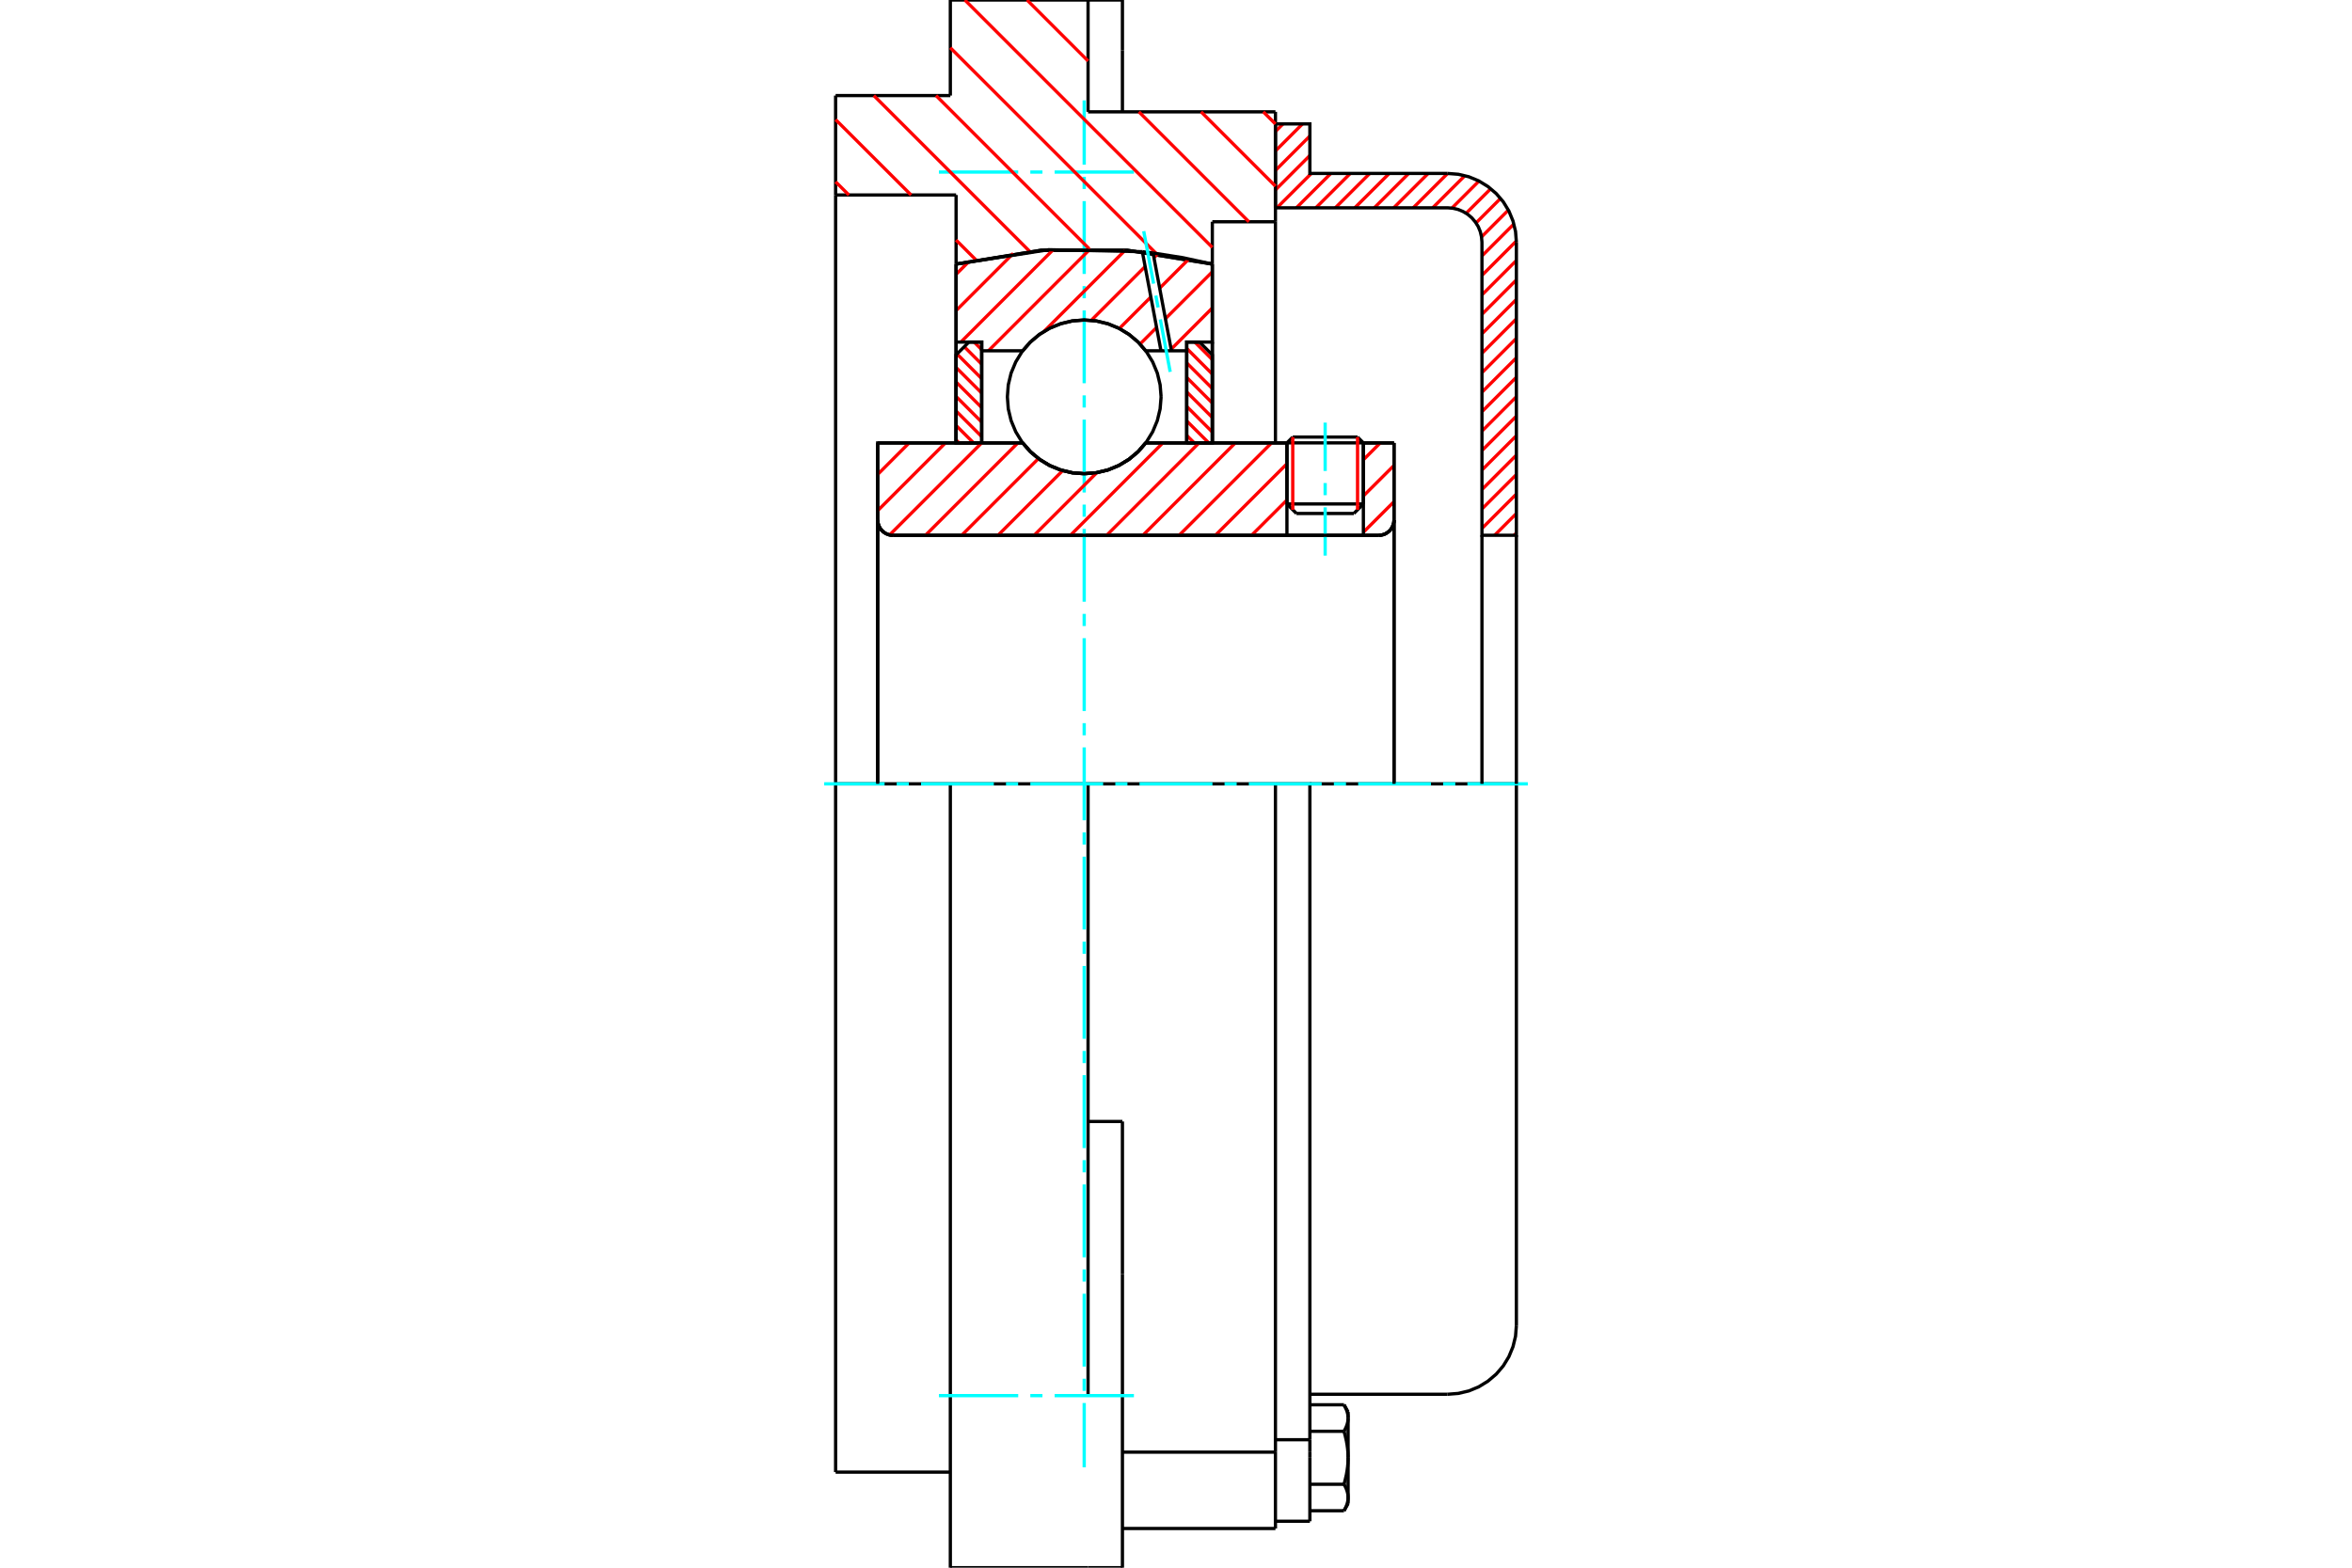 <?xml version="1.0" standalone="no"?>
<!DOCTYPE svg PUBLIC "-//W3C//DTD SVG 1.1//EN"
	"http://www.w3.org/Graphics/SVG/1.1/DTD/svg11.dtd">
<svg xmlns="http://www.w3.org/2000/svg" height="100%" width="100%" viewBox="0 0 36000 24000">
	<rect x="-1800" y="-1200" width="39600" height="26400" style="fill:#FFF"/>
	<g style="fill:none; fill-rule:evenodd" transform="matrix(1 0 0 1 0 0)">
		<g style="fill:none; stroke:#000; stroke-width:50; shape-rendering:geometricPrecision">
			<line x1="20868" y1="6780" x2="19698" y2="6780"/>
			<line x1="19787" y1="6691" x2="20779" y2="6691"/>
			<line x1="19698" y1="7715" x2="20868" y2="7715"/>
			<line x1="20722" y1="7861" x2="19844" y2="7861"/>
			<polyline points="21102,8195 21139,8192 21175,8184 21209,8170 21240,8150 21268,8127 21292,8099 21311,8067 21325,8033 21334,7998 21337,7961"/>
			<line x1="21337" y1="6781" x2="21337" y2="7961"/>
			<line x1="20868" y1="6781" x2="21337" y2="6781"/>
			<line x1="17536" y1="6781" x2="19698" y2="6781"/>
			<polyline points="15654,6781 15774,6918 15913,7034 16069,7128 16237,7196 16414,7238 16595,7252 16776,7238 16953,7196 17121,7128 17277,7034 17417,6918 17536,6781"/>
			<line x1="13434" y1="6781" x2="15654" y2="6781"/>
			<line x1="13434" y1="7961" x2="13434" y2="6781"/>
			<polyline points="13434,7961 13437,7998 13446,8033 13460,8067 13479,8099 13503,8127 13531,8150 13562,8170 13596,8184 13632,8192 13668,8195"/>
			<line x1="21102" y1="8195" x2="13668" y2="8195"/>
			<line x1="21337" y1="7961" x2="21337" y2="12000"/>
			<line x1="13434" y1="7961" x2="13434" y2="12000"/>
			<line x1="19787" y1="6691" x2="19698" y2="6780"/>
			<line x1="20868" y1="6780" x2="20779" y2="6691"/>
			<line x1="20722" y1="7861" x2="20868" y2="7715"/>
			<line x1="19698" y1="7715" x2="19844" y2="7861"/>
			<line x1="19698" y1="6780" x2="19698" y2="7715"/>
			<line x1="20868" y1="7715" x2="20868" y2="6780"/>
			<polyline points="21102,8195 21139,8192 21175,8184 21209,8170 21240,8150 21268,8127 21292,8099 21311,8067 21325,8033 21334,7998 21337,7961"/>
			<polyline points="13434,7961 13437,7998 13446,8033 13460,8067 13479,8099 13503,8127 13531,8150 13562,8170 13596,8184 13632,8192 13668,8195"/>
			<polyline points="19522,23400 19522,22317 19522,22231"/>
			<line x1="17180" y1="22231" x2="19522" y2="22231"/>
			<line x1="16654" y1="1712" x2="19522" y2="1712"/>
			<line x1="19522" y1="12000" x2="19522" y2="22231"/>
			<line x1="19522" y1="12000" x2="16654" y2="12000"/>
			<line x1="17180" y1="17169" x2="16654" y2="17169"/>
			<line x1="14546" y1="12000" x2="12790" y2="12000"/>
			<line x1="16654" y1="12000" x2="14546" y2="12000"/>
			<line x1="14634" y1="2985" x2="12790" y2="2985"/>
			<line x1="14634" y1="4043" x2="14634" y2="2985"/>
			<polyline points="18556,4043 17254,3831 15936,3831 14634,4043"/>
			<line x1="18556" y1="3395" x2="18556" y2="4043"/>
			<line x1="19522" y1="3395" x2="18556" y2="3395"/>
			<line x1="19522" y1="1712" x2="19522" y2="3395"/>
			<line x1="16654" y1="0" x2="16654" y2="1712"/>
			<line x1="14546" y1="0" x2="16654" y2="0"/>
			<line x1="14546" y1="1463" x2="14546" y2="0"/>
			<line x1="12790" y1="1463" x2="14546" y2="1463"/>
			<line x1="12790" y1="2985" x2="12790" y2="1463"/>
			<line x1="14634" y1="6781" x2="14634" y2="4043"/>
			<line x1="18556" y1="4043" x2="18556" y2="6781"/>
			<line x1="12790" y1="22537" x2="12790" y2="12000"/>
			<line x1="19522" y1="3395" x2="19522" y2="6781"/>
			<line x1="12790" y1="12000" x2="12790" y2="2985"/>
			<line x1="17180" y1="19503" x2="17180" y2="17169"/>
			<line x1="16654" y1="21366" x2="16654" y2="12000"/>
			<line x1="17180" y1="24000" x2="17180" y2="19503"/>
			<line x1="17180" y1="772" x2="17180" y2="0"/>
			<line x1="17180" y1="1712" x2="17180" y2="772"/>
			<polyline points="14546,24000 14546,21366 14546,12000"/>
			<line x1="14546" y1="24000" x2="16654" y2="24000"/>
			<line x1="17180" y1="23400" x2="19522" y2="23400"/>
			<line x1="12790" y1="22537" x2="14546" y2="22537"/>
			<line x1="17180" y1="0" x2="16654" y2="0"/>
			<line x1="16654" y1="24000" x2="17180" y2="24000"/>
			<line x1="19522" y1="22041" x2="20049" y2="22041"/>
			<line x1="20049" y1="22230" x2="20049" y2="22041"/>
			<line x1="20049" y1="22317" x2="20049" y2="22230"/>
			<line x1="20049" y1="23289" x2="20049" y2="22317"/>
			<polyline points="20049,22041 20049,12000 19522,12000"/>
			<polyline points="20571,21912 20575,21905 20579,21899 20582,21892 20585,21886 20588,21880 20592,21874 20594,21868 20597,21862 20600,21856 20603,21850 20605,21844 20608,21838 20610,21832 20612,21826 20614,21821 20616,21815 20618,21809 20620,21804 20621,21798 20623,21792 20624,21787 20626,21781 20627,21775 20628,21770 20629,21764 20630,21759 20631,21753 20632,21748 20632,21742 20633,21737 20633,21731 20634,21725 20634,21720 20634,21714 20634,21709"/>
			<polyline points="20634,22317 20634,22306 20634,22295 20634,22284 20633,22273 20633,22261 20632,22250 20632,22239 20631,22228 20630,22217 20629,22206 20628,22195 20627,22184 20626,22172 20624,22161 20623,22150 20621,22139 20620,22127 20618,22116 20616,22105 20614,22093 20612,22082 20610,22070 20608,22058 20605,22047 20603,22035 20600,22023 20597,22011 20594,21999 20592,21987 20588,21974 20585,21962 20582,21950 20579,21937 20575,21924 20571,21912"/>
			<line x1="20634" y1="21709" x2="20634" y2="22317"/>
			<polyline points="20634,22925 20634,22920 20634,22914 20634,22909 20633,22903 20633,22898 20632,22892 20632,22887 20631,22881 20630,22875 20629,22870 20628,22864 20627,22859 20626,22853 20624,22847 20623,22842 20621,22836 20620,22831 20618,22825 20616,22819 20614,22813 20612,22808 20610,22802 20608,22796 20605,22790 20603,22784 20600,22778 20597,22772 20594,22766 20592,22760 20588,22754 20585,22748 20582,22742 20579,22735 20575,22729 20571,22723"/>
			<line x1="20634" y1="22317" x2="20634" y2="22925"/>
			<polyline points="20571,22723 20575,22710 20579,22697 20582,22685 20585,22672 20588,22660 20592,22647 20594,22635 20597,22623 20600,22611 20603,22599 20605,22588 20608,22576 20610,22564 20612,22553 20614,22541 20616,22530 20618,22518 20620,22507 20621,22495 20623,22484 20624,22473 20626,22462 20627,22450 20628,22439 20629,22428 20630,22417 20631,22406 20632,22395 20632,22384 20633,22373 20633,22362 20634,22350 20634,22339 20634,22328 20634,22317"/>
			<line x1="20634" y1="22925" x2="20634" y2="23020"/>
			<polyline points="20571,23128 20575,23122 20579,23115 20582,23109 20585,23103 20588,23097 20592,23091 20594,23085 20597,23078 20600,23072 20603,23067 20605,23061 20608,23055 20610,23049 20612,23043 20614,23037 20616,23032 20618,23026 20620,23020 20621,23015 20623,23009 20624,23003 20626,22998 20627,22992 20628,22987 20629,22981 20630,22975 20631,22970 20632,22964 20632,22959 20633,22953 20633,22948 20634,22942 20634,22937 20634,22931 20634,22925"/>
			<polyline points="20634,21709 20634,21703 20634,21698 20634,21692 20633,21686 20633,21681 20632,21675 20632,21670 20631,21664 20630,21659 20629,21653 20628,21648 20627,21642 20626,21636 20624,21631 20623,21625 20621,21620 20620,21614 20618,21608 20616,21603 20614,21597 20612,21591 20610,21585 20608,21579 20605,21574 20603,21568 20600,21562 20597,21556 20594,21550 20592,21544 20588,21537 20585,21531 20582,21525 20579,21519 20575,21512 20571,21506"/>
			<line x1="20634" y1="21615" x2="20634" y2="21709"/>
			<line x1="20049" y1="23128" x2="20571" y2="23128"/>
			<line x1="20049" y1="22723" x2="20571" y2="22723"/>
			<line x1="20049" y1="21912" x2="20571" y2="21912"/>
			<line x1="20049" y1="21506" x2="20571" y2="21506"/>
			<polyline points="23210,12000 22156,12000 20049,12000"/>
			<line x1="23210" y1="20292" x2="23210" y2="12000"/>
			<line x1="19522" y1="23289" x2="20049" y2="23289"/>
			<line x1="20571" y1="23128" x2="20634" y2="23020"/>
			<line x1="20634" y1="21615" x2="20571" y2="21506"/>
			<polyline points="22156,21345 22321,21332 22482,21294 22634,21231 22775,21144 22901,21037 23009,20911 23095,20770 23158,20617 23197,20457 23210,20292"/>
			<line x1="20049" y1="21345" x2="22156" y2="21345"/>
		</g>
		<g style="fill:none; stroke:#0FF; stroke-width:50; shape-rendering:geometricPrecision">
			<line x1="20283" y1="8506" x2="20283" y2="7767"/>
			<line x1="20283" y1="7581" x2="20283" y2="7395"/>
			<line x1="20283" y1="7210" x2="20283" y2="6470"/>
			<line x1="16595" y1="22463" x2="16595" y2="21479"/>
			<line x1="16595" y1="21293" x2="16595" y2="21107"/>
			<line x1="16595" y1="20921" x2="16595" y2="19806"/>
			<line x1="16595" y1="19620" x2="16595" y2="19434"/>
			<line x1="16595" y1="19248" x2="16595" y2="18133"/>
			<line x1="16595" y1="17947" x2="16595" y2="17761"/>
			<line x1="16595" y1="17576" x2="16595" y2="16460"/>
			<line x1="16595" y1="16275" x2="16595" y2="16089"/>
			<line x1="16595" y1="15903" x2="16595" y2="14788"/>
			<line x1="16595" y1="14602" x2="16595" y2="14416"/>
			<line x1="16595" y1="14230" x2="16595" y2="13115"/>
			<line x1="16595" y1="12929" x2="16595" y2="12743"/>
			<line x1="16595" y1="12558" x2="16595" y2="11442"/>
			<line x1="16595" y1="11257" x2="16595" y2="11071"/>
			<line x1="16595" y1="10885" x2="16595" y2="9770"/>
			<line x1="16595" y1="9584" x2="16595" y2="9398"/>
			<line x1="16595" y1="9212" x2="16595" y2="8097"/>
			<line x1="16595" y1="7911" x2="16595" y2="7725"/>
			<line x1="16595" y1="7540" x2="16595" y2="6424"/>
			<line x1="16595" y1="6239" x2="16595" y2="6053"/>
			<line x1="16595" y1="5867" x2="16595" y2="4752"/>
			<line x1="16595" y1="4566" x2="16595" y2="4380"/>
			<line x1="16595" y1="4194" x2="16595" y2="3079"/>
			<line x1="16595" y1="2893" x2="16595" y2="2707"/>
			<line x1="16595" y1="2521" x2="16595" y2="1537"/>
			<line x1="12615" y1="12000" x2="13540" y2="12000"/>
			<line x1="13725" y1="12000" x2="13911" y2="12000"/>
			<line x1="14097" y1="12000" x2="15212" y2="12000"/>
			<line x1="15398" y1="12000" x2="15584" y2="12000"/>
			<line x1="15770" y1="12000" x2="16885" y2="12000"/>
			<line x1="17071" y1="12000" x2="17257" y2="12000"/>
			<line x1="17442" y1="12000" x2="18558" y2="12000"/>
			<line x1="18743" y1="12000" x2="18929" y2="12000"/>
			<line x1="19115" y1="12000" x2="20230" y2="12000"/>
			<line x1="20416" y1="12000" x2="20602" y2="12000"/>
			<line x1="20788" y1="12000" x2="21903" y2="12000"/>
			<line x1="22089" y1="12000" x2="22275" y2="12000"/>
			<line x1="22460" y1="12000" x2="23385" y2="12000"/>
			<line x1="14371" y1="2634" x2="15585" y2="2634"/>
			<line x1="15770" y1="2634" x2="15956" y2="2634"/>
			<line x1="16142" y1="2634" x2="17356" y2="2634"/>
			<line x1="14371" y1="21366" x2="15585" y2="21366"/>
			<line x1="15770" y1="21366" x2="15956" y2="21366"/>
			<line x1="16142" y1="21366" x2="17356" y2="21366"/>
		</g>
		<g style="fill:none; stroke:#F00; stroke-width:50; shape-rendering:geometricPrecision">
			<line x1="23210" y1="8159" x2="23174" y2="8195"/>
			<line x1="23210" y1="7861" x2="22876" y2="8195"/>
			<line x1="23210" y1="7563" x2="22683" y2="8090"/>
			<line x1="23210" y1="7265" x2="22683" y2="7792"/>
			<line x1="23210" y1="6967" x2="22683" y2="7494"/>
			<line x1="23210" y1="6669" x2="22683" y2="7196"/>
			<line x1="23210" y1="6371" x2="22683" y2="6898"/>
			<line x1="23210" y1="6073" x2="22683" y2="6600"/>
			<line x1="23210" y1="5775" x2="22683" y2="6302"/>
			<line x1="23210" y1="5477" x2="22683" y2="6004"/>
			<line x1="23210" y1="5179" x2="22683" y2="5706"/>
			<line x1="23210" y1="4881" x2="22683" y2="5408"/>
			<line x1="23210" y1="4583" x2="22683" y2="5110"/>
			<line x1="23210" y1="4285" x2="22683" y2="4812"/>
			<line x1="23210" y1="3987" x2="22683" y2="4514"/>
			<line x1="23209" y1="3690" x2="22683" y2="4216"/>
			<line x1="23172" y1="3429" x2="22683" y2="3918"/>
			<line x1="23087" y1="3216" x2="22676" y2="3627"/>
			<line x1="22968" y1="3037" x2="22592" y2="3413"/>
			<line x1="22818" y1="2889" x2="22441" y2="3265"/>
			<line x1="22637" y1="2772" x2="22223" y2="3186"/>
			<line x1="22422" y1="2689" x2="21929" y2="3181"/>
			<line x1="22158" y1="2655" x2="21631" y2="3181"/>
			<line x1="21860" y1="2655" x2="21333" y2="3181"/>
			<line x1="21562" y1="2655" x2="21035" y2="3181"/>
			<line x1="21264" y1="2655" x2="20737" y2="3181"/>
			<line x1="20966" y1="2655" x2="20439" y2="3181"/>
			<line x1="20668" y1="2655" x2="20141" y2="3181"/>
			<line x1="20370" y1="2655" x2="19843" y2="3181"/>
			<line x1="20072" y1="2655" x2="19545" y2="3181"/>
			<line x1="20049" y1="2380" x2="19522" y2="2907"/>
			<line x1="20049" y1="2082" x2="19522" y2="2609"/>
			<line x1="19936" y1="1897" x2="19522" y2="2311"/>
			<line x1="19638" y1="1897" x2="19522" y2="2013"/>
		</g>
		<g style="fill:none; stroke:#000; stroke-width:50; shape-rendering:geometricPrecision">
			<polyline points="19522,3181 19522,1897 20049,1897 20049,2655 22156,2655"/>
			<polyline points="23210,3708 23197,3543 23158,3383 23095,3230 23009,3089 22901,2963 22775,2856 22634,2769 22482,2706 22321,2668 22156,2655"/>
			<polyline points="23210,3708 23210,8195 22683,8195 22683,3708 22676,3626 22657,3545 22626,3469 22582,3399 22529,3336 22466,3282 22395,3239 22319,3207 22239,3188 22156,3181 19522,3181"/>
			<line x1="23210" y1="12000" x2="23210" y2="8195"/>
			<line x1="22683" y1="8195" x2="22683" y2="12000"/>
		</g>
		<g style="fill:none; stroke:#F00; stroke-width:50; shape-rendering:geometricPrecision">
			<line x1="19336" y1="1712" x2="19522" y2="1898"/>
			<line x1="18384" y1="1712" x2="19522" y2="2850"/>
			<line x1="15720" y1="0" x2="16654" y2="934"/>
			<line x1="17432" y1="1712" x2="19115" y2="3395"/>
			<line x1="14768" y1="0" x2="18556" y2="3788"/>
			<line x1="14546" y1="731" x2="17699" y2="3883"/>
			<line x1="14327" y1="1463" x2="16672" y2="3809"/>
			<line x1="13375" y1="1463" x2="15763" y2="3851"/>
			<line x1="12790" y1="1831" x2="13945" y2="2985"/>
			<line x1="14634" y1="3675" x2="14935" y2="3976"/>
			<line x1="12790" y1="2783" x2="12993" y2="2985"/>
		</g>
		<g style="fill:none; stroke:#000; stroke-width:50; shape-rendering:geometricPrecision">
			<polyline points="18556,4043 17254,3831 15936,3831 14634,4043"/>
		</g>
		<g style="fill:none; stroke:#F00; stroke-width:50; shape-rendering:geometricPrecision">
			<line x1="20779" y1="6691" x2="20779" y2="7805"/>
			<line x1="19787" y1="7805" x2="19787" y2="6691"/>
			<line x1="14634" y1="6736" x2="14680" y2="6781"/>
			<line x1="14634" y1="6514" x2="14902" y2="6781"/>
			<line x1="14634" y1="6292" x2="15026" y2="6684"/>
			<line x1="14634" y1="6070" x2="15026" y2="6462"/>
			<line x1="14634" y1="5848" x2="15026" y2="6240"/>
			<line x1="14634" y1="5626" x2="15026" y2="6018"/>
			<line x1="14648" y1="5419" x2="15026" y2="5797"/>
			<line x1="14759" y1="5308" x2="15026" y2="5575"/>
			<line x1="14910" y1="5237" x2="15026" y2="5353"/>
		</g>
		<g style="fill:none; stroke:#000; stroke-width:50; shape-rendering:geometricPrecision">
			<polyline points="15026,6781 15026,5237 14830,5237 14634,5433 14634,6781 15026,6781"/>
		</g>
		<g style="fill:none; stroke:#F00; stroke-width:50; shape-rendering:geometricPrecision">
			<line x1="18288" y1="5237" x2="18556" y2="5505"/>
			<line x1="18164" y1="5334" x2="18556" y2="5727"/>
			<line x1="18164" y1="5556" x2="18556" y2="5948"/>
			<line x1="18164" y1="5778" x2="18556" y2="6170"/>
			<line x1="18164" y1="6000" x2="18556" y2="6392"/>
			<line x1="18164" y1="6222" x2="18556" y2="6614"/>
			<line x1="18164" y1="6444" x2="18502" y2="6781"/>
			<line x1="18164" y1="6666" x2="18280" y2="6781"/>
		</g>
		<g style="fill:none; stroke:#000; stroke-width:50; shape-rendering:geometricPrecision">
			<polyline points="18164,6781 18164,5237 18360,5237 18556,5433 18556,6781 18164,6781"/>
			<polyline points="17772,6076 17757,5891 17714,5712 17643,5541 17547,5384 17427,5244 17287,5124 17129,5027 16959,4957 16779,4913 16595,4899 16411,4913 16232,4957 16061,5027 15904,5124 15763,5244 15643,5384 15547,5541 15476,5712 15433,5891 15419,6076 15433,6260 15476,6439 15547,6610 15643,6767 15763,6907 15904,7027 16061,7124 16232,7195 16411,7238 16595,7252 16779,7238 16959,7195 17129,7124 17287,7027 17427,6907 17547,6767 17643,6610 17714,6439 17757,6260 17772,6076"/>
		</g>
		<g style="fill:none; stroke:#F00; stroke-width:50; shape-rendering:geometricPrecision">
			<line x1="18556" y1="4715" x2="17926" y2="5346"/>
			<line x1="18556" y1="4161" x2="17838" y2="4879"/>
			<line x1="17703" y1="5013" x2="17450" y2="5267"/>
			<line x1="18196" y1="3966" x2="17750" y2="4412"/>
			<line x1="17616" y1="4546" x2="17133" y2="5029"/>
			<line x1="17723" y1="3884" x2="17662" y2="3945"/>
			<line x1="17528" y1="4080" x2="16703" y2="4904"/>
			<line x1="17220" y1="3833" x2="15979" y2="5074"/>
			<line x1="16689" y1="3809" x2="15129" y2="5370"/>
			<line x1="16121" y1="3822" x2="14707" y2="5237"/>
			<line x1="15510" y1="3879" x2="14634" y2="4755"/>
			<line x1="14837" y1="3997" x2="14634" y2="4200"/>
		</g>
		<g style="fill:none; stroke:#000; stroke-width:50; shape-rendering:geometricPrecision">
			<polyline points="14634,6781 14634,5237 14634,4043"/>
			<polyline points="17485,3853 16051,3823 14634,4043"/>
			<polyline points="17649,3873 17567,3863 17485,3853"/>
			<polyline points="18556,4043 18105,3945 17649,3873"/>
			<polyline points="18556,4043 18556,5237 18164,5237 18164,5370 18164,6781"/>
			<polyline points="18164,5370 17930,5370 17770,5370 17536,5370 17417,5233 17277,5117 17121,5023 16953,4955 16776,4913 16595,4899 16414,4913 16237,4955 16069,5023 15913,5117 15774,5233 15654,5370 15026,5370 15026,6781"/>
			<polyline points="15026,5370 15026,5237 14634,5237"/>
			<line x1="18556" y1="5237" x2="18556" y2="6781"/>
		</g>
		<g style="fill:none; stroke:#0FF; stroke-width:50; shape-rendering:geometricPrecision">
			<line x1="17911" y1="5693" x2="17760" y2="4890"/>
			<line x1="17726" y1="4707" x2="17691" y2="4525"/>
			<line x1="17657" y1="4342" x2="17506" y2="3539"/>
		</g>
		<g style="fill:none; stroke:#000; stroke-width:50; shape-rendering:geometricPrecision">
			<line x1="17770" y1="5370" x2="17485" y2="3853"/>
			<line x1="17930" y1="5370" x2="17649" y2="3873"/>
		</g>
		<g style="fill:none; stroke:#F00; stroke-width:50; shape-rendering:geometricPrecision">
			<line x1="21337" y1="7680" x2="20868" y2="8148"/>
			<line x1="21337" y1="7125" x2="20868" y2="7593"/>
			<line x1="21126" y1="6781" x2="20868" y2="7039"/>
			<line x1="19698" y1="7655" x2="19157" y2="8195"/>
			<line x1="19698" y1="7100" x2="18603" y2="8195"/>
			<line x1="19462" y1="6781" x2="18048" y2="8195"/>
			<line x1="18907" y1="6781" x2="17493" y2="8195"/>
			<line x1="18352" y1="6781" x2="16939" y2="8195"/>
			<line x1="17798" y1="6781" x2="16384" y2="8195"/>
			<line x1="16789" y1="7235" x2="15829" y2="8195"/>
			<line x1="16265" y1="7205" x2="15275" y2="8195"/>
			<line x1="15895" y1="7020" x2="14720" y2="8195"/>
			<line x1="15579" y1="6781" x2="14165" y2="8195"/>
			<line x1="15025" y1="6781" x2="13617" y2="8189"/>
			<line x1="14470" y1="6781" x2="13434" y2="7817"/>
			<line x1="13915" y1="6781" x2="13434" y2="7263"/>
		</g>
		<g style="fill:none; stroke:#000; stroke-width:50; shape-rendering:geometricPrecision">
			<line x1="21337" y1="12000" x2="21337" y2="6781"/>
			<polyline points="21102,8195 21139,8192 21175,8184 21209,8170 21240,8150 21268,8127 21292,8099 21311,8067 21325,8033 21334,7998 21337,7961"/>
			<polyline points="21102,8195 20868,8195 20868,6781"/>
			<polyline points="20868,8195 19698,8195 19698,6781"/>
			<line x1="19698" y1="8195" x2="13668" y2="8195"/>
			<polyline points="13434,7961 13437,7998 13446,8033 13460,8067 13479,8099 13503,8127 13531,8150 13562,8170 13596,8184 13632,8192 13668,8195"/>
			<polyline points="13434,7961 13434,6781 13826,6781 15654,6781 15774,6918 15913,7034 16069,7128 16237,7196 16414,7238 16595,7252 16776,7238 16953,7196 17121,7128 17277,7034 17417,6918 17536,6781 19698,6781"/>
			<line x1="20868" y1="6781" x2="21337" y2="6781"/>
			<line x1="13434" y1="12000" x2="13434" y2="7961"/>
		</g>
	</g>
</svg>
